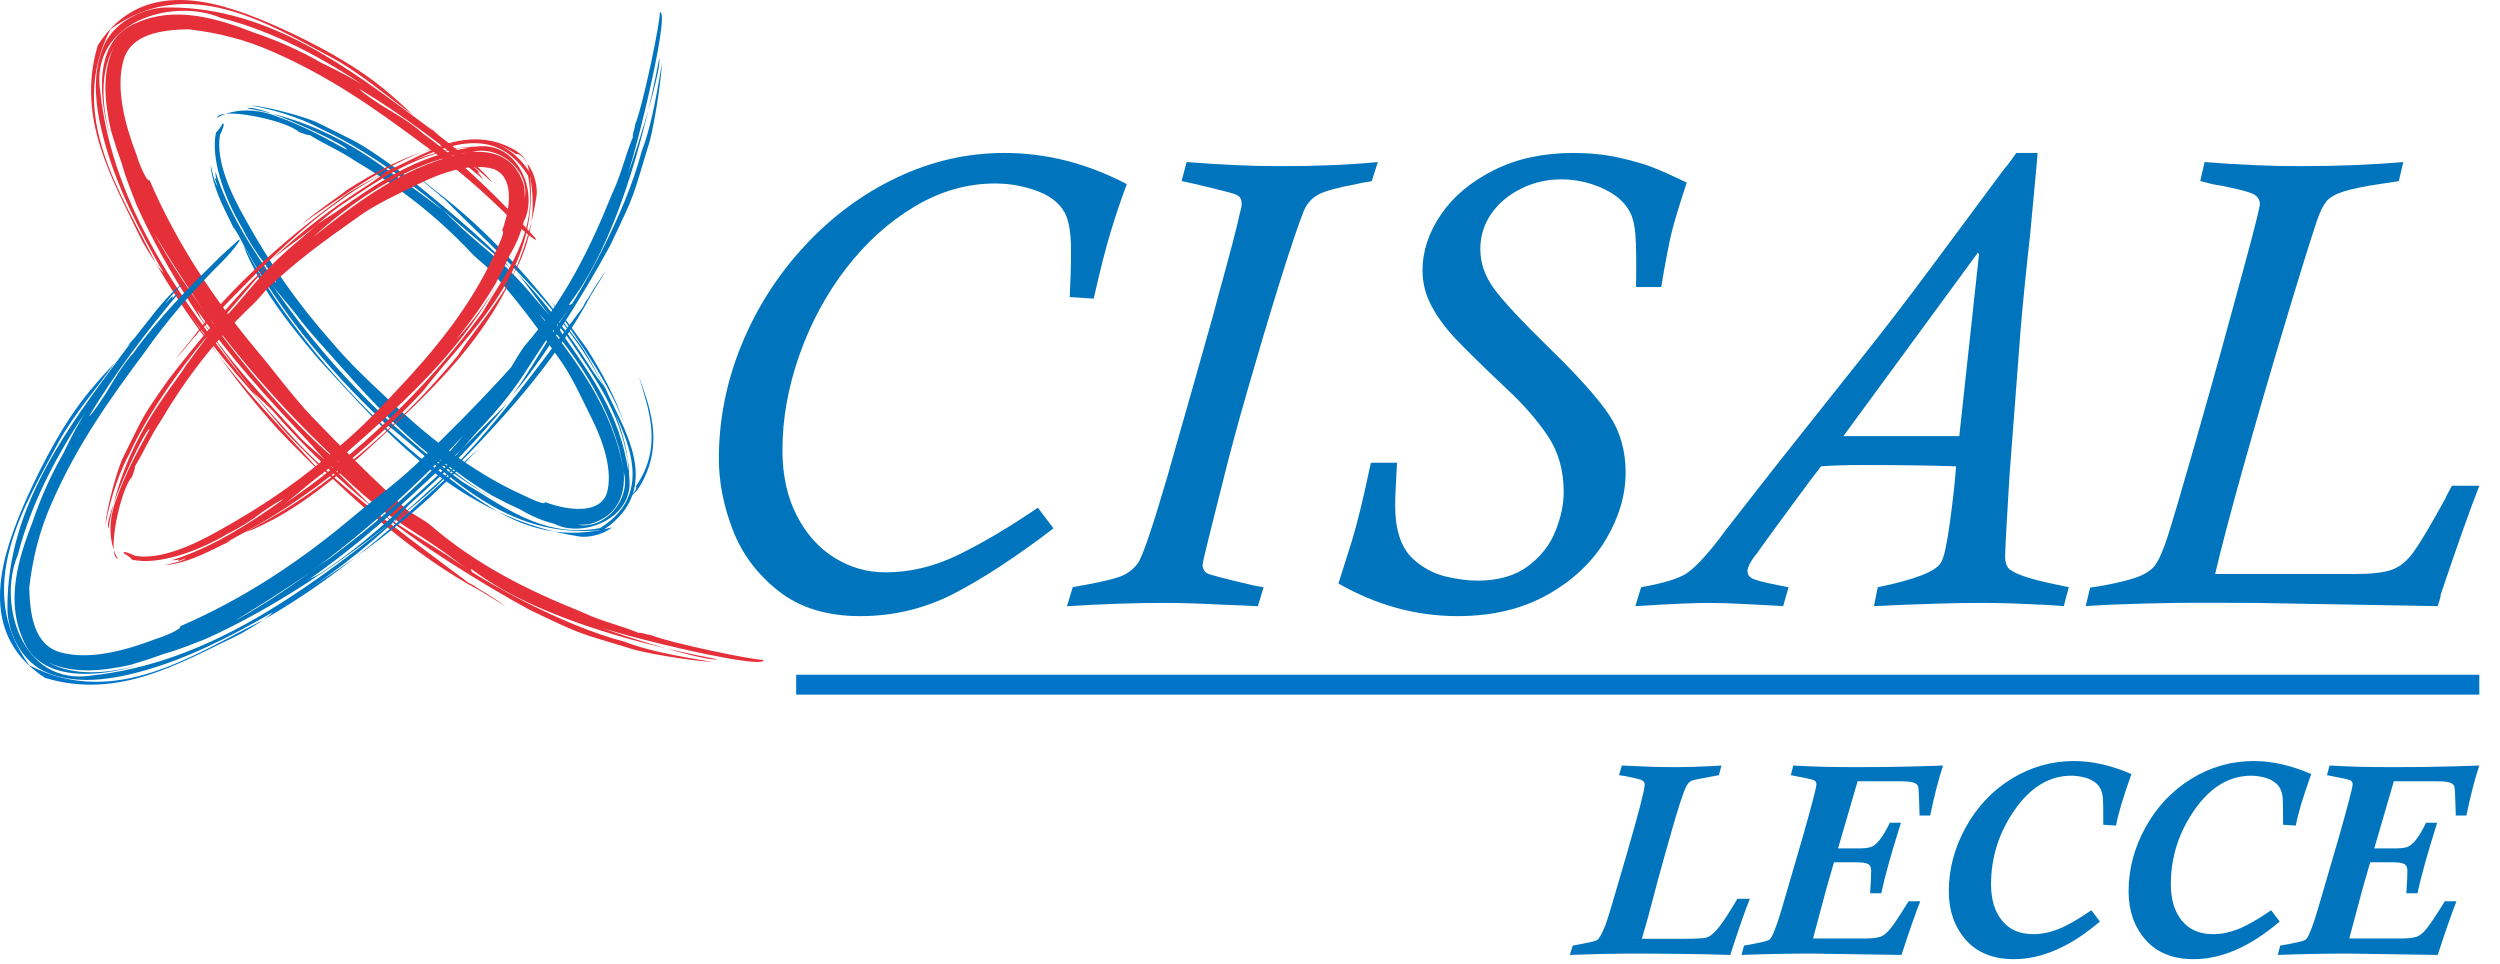 <?xml version="1.0" encoding="UTF-8" standalone="no"?><!DOCTYPE svg PUBLIC "-//W3C//DTD SVG 1.1//EN" "http://www.w3.org/Graphics/SVG/1.1/DTD/svg11.dtd"><svg width="100%" height="100%" viewBox="0 0 464 179" version="1.1" xmlns="http://www.w3.org/2000/svg" xmlns:xlink="http://www.w3.org/1999/xlink" xml:space="preserve" xmlns:serif="http://www.serif.com/" style="fill-rule:evenodd;clip-rule:evenodd;stroke-linejoin:round;stroke-miterlimit:2;"><g id="loghi"><path d="M192.625,94.232l2.904,3.831c-6.935,5.293 -13.102,9.331 -18.495,12.115c-5.403,2.781 -11.192,4.175 -17.375,4.175c-6.186,0 -11.252,-1.562 -15.189,-4.674c-3.945,-3.115 -6.772,-6.905 -8.485,-11.379c-1.716,-4.469 -2.566,-8.856 -2.566,-13.155c0,-7.21 1.389,-14.225 4.165,-21.045c2.773,-6.818 6.672,-12.951 11.693,-18.391c5.019,-5.44 10.737,-9.686 17.155,-12.741c6.417,-3.054 13.075,-4.58 19.97,-4.58c7.795,0 15.37,1.927 22.734,5.788c-1.024,2.72 -2.011,5.634 -2.957,8.733c-0.944,3.097 -2.008,7.273 -3.189,12.522l-4.446,-0.298c0.153,-2.997 0.237,-5.898 0.237,-8.702c0,-3.71 -0.532,-6.256 -1.595,-7.637c-1.068,-1.54 -2.797,-2.714 -5.183,-3.524c-2.386,-0.809 -4.828,-1.214 -7.308,-1.214c-5.209,0 -10.201,1.435 -14.978,4.296c-4.772,2.86 -8.993,6.671 -12.66,11.425c-3.671,4.758 -6.562,10.114 -8.672,16.076c-2.112,5.956 -3.165,11.858 -3.165,17.699c0,4.62 0.876,8.649 2.633,12.082c1.752,3.433 4.087,6.056 7.008,7.875c2.921,1.814 6.079,2.721 9.472,2.721c4.577,0 9.107,-1.087 13.584,-3.279c4.479,-2.188 9.385,-5.096 14.708,-8.719" style="fill:#0075bd;fill-rule:nonzero;"/><path d="M255.726,30.075l-1.121,3.522c-0.08,0.041 -0.298,0.091 -0.649,0.148c-0.355,0.063 -0.723,0.12 -1.097,0.178c-0.375,0.059 -0.599,0.11 -0.676,0.15c-3.828,0.709 -6.327,1.389 -7.512,2.041c-1.177,0.652 -2.07,1.626 -2.653,2.931c-1.063,2.679 -2.569,7.149 -4.52,13.399c-1.947,6.257 -3.901,12.808 -5.868,19.65c-1.967,6.841 -3.5,12.513 -4.6,17.016c-0.04,0.194 -0.69,2.778 -1.951,7.745c-1.258,4.972 -1.883,7.639 -1.883,7.993c0,0.596 0.23,1.087 0.706,1.479c0.31,0.278 3.201,1.044 8.672,2.309l1.943,0.355l-1.061,3.522c-1.886,-0.103 -4.225,-0.204 -7.022,-0.304c-3.851,-0.207 -7.394,-0.308 -10.619,-0.308c-5.236,0 -11.161,0.201 -17.786,0.612l1.067,-3.522c0.036,0 0.177,-0.031 0.411,-0.088c0.235,-0.057 0.553,-0.12 0.944,-0.181c0.391,-0.056 0.79,-0.123 1.188,-0.207c3.543,-0.669 5.852,-1.257 6.915,-1.776c1.061,-0.509 1.947,-1.259 2.663,-2.245c0.901,-1.379 2.711,-6.708 5.427,-15.98c0.117,-0.468 0.837,-2.998 2.148,-7.574c1.322,-4.574 2.135,-7.434 2.453,-8.582c0.823,-2.961 1.723,-6.119 2.679,-9.495c0.968,-3.373 1.687,-5.989 2.156,-7.843c2.127,-7.655 3.486,-12.86 4.075,-15.625c0.197,-0.588 0.294,-1.143 0.294,-1.655c0,-0.786 -0.338,-1.318 -1.004,-1.597c-0.391,-0.197 -1.937,-0.622 -4.63,-1.27c-2.7,-0.653 -4.54,-1.077 -5.514,-1.276l0.937,-3.522c6.374,0.508 12.134,0.766 17.291,0.766c7.086,0 13.155,-0.258 18.197,-0.766" style="fill:#0075bd;fill-rule:nonzero;"/><path d="M254.44,85.881l4.852,0c-0.118,2.048 -0.21,3.717 -0.267,4.998c-0.058,1.278 -0.084,2.275 -0.084,2.981c0,4.46 1.081,7.736 3.256,9.824c1.82,1.656 3.82,2.75 6.014,3.285c2.192,0.529 4.199,0.797 6.012,0.797c3.831,0 6.943,-0.887 9.335,-2.664c2.389,-1.773 4.099,-3.941 5.123,-6.504c1.031,-2.566 1.543,-4.988 1.543,-7.277c0,-4.025 -0.995,-7.502 -2.971,-10.439c-1.991,-2.94 -4.49,-5.805 -7.508,-8.611c-4.49,-4.253 -7.692,-7.391 -9.607,-9.415c-1.91,-2.032 -3.409,-4.079 -4.489,-6.15c-1.088,-2.061 -1.63,-4.239 -1.63,-6.524c0,-3.543 1.138,-6.989 3.406,-10.335c2.265,-3.349 5.531,-6.093 9.786,-8.24c4.266,-2.145 9.191,-3.219 14.795,-3.219c3.035,0 5.866,0.291 8.489,0.873c2.619,0.586 4.74,1.201 6.359,1.844c1.62,0.642 3.688,1.569 6.21,2.776c-1.338,4.065 -2.248,7.043 -2.724,8.937c-0.474,1.89 -1.044,4.764 -1.712,8.632l-0.301,1.833l-4.678,0c0.077,-4.38 0.04,-7.598 -0.117,-9.673c-0.16,-2.067 -0.575,-3.616 -1.244,-4.64c-0.988,-1.696 -2.677,-3.065 -5.063,-4.111c-2.391,-1.044 -4.868,-1.57 -7.433,-1.57c-2.724,0 -5.253,0.596 -7.585,1.777c-2.326,1.184 -4.156,2.744 -5.477,4.674c-1.322,1.937 -1.984,4.105 -1.984,6.507c0,2.527 0.819,4.936 2.462,7.22c1.636,2.289 5.186,6.093 10.639,11.42c5.213,5.089 8.829,9.153 10.847,12.191c2.017,3.038 3.021,6.568 3.021,10.593c0,4.219 -1.231,8.391 -3.697,12.513c-2.466,4.122 -6.056,7.514 -10.766,10.177c-4.714,2.661 -10.289,3.992 -16.719,3.992c-7.692,0 -15.066,-2.021 -22.118,-6.052c1.1,-3.437 1.93,-6.056 2.486,-7.873c0.548,-1.81 1.097,-3.86 1.652,-6.15c0.549,-2.288 1.181,-5.084 1.887,-8.397" style="fill:#0075bd;fill-rule:nonzero;"/><path d="M342.126,80.95l21.517,0l3.663,-33.785l-0.235,-0.235l-24.945,34.02Zm41.848,28.041l-0.947,3.506c-2.05,-0.164 -4.095,-0.278 -6.142,-0.355c-3.236,-0.164 -6.307,-0.241 -9.225,-0.241c-4.888,0 -11.506,0.197 -19.856,0.596l0.709,-3.506c6.932,-1.419 10.853,-2.958 11.76,-4.617c0.512,-0.834 1.043,-3.216 1.592,-7.164c0.553,-3.951 0.95,-7.504 1.185,-10.659c-4.651,-0.161 -10.418,-0.242 -17.315,-0.242c-3.074,0 -5.657,0.081 -7.745,0.242c-0.471,0.632 -0.823,1.081 -1.04,1.358c-0.215,0.277 -0.518,0.673 -0.914,1.185c-0.826,1.103 -2.633,3.559 -5.41,7.34c-2.776,3.794 -4.226,5.785 -4.343,5.989c-1.301,1.616 -1.95,2.8 -1.95,3.553c0,0.588 0.277,1.04 0.83,1.359c0.552,0.314 2.205,0.746 4.965,1.301c1.185,0.241 1.79,0.355 1.83,0.355l-1.004,3.506c-1.261,-0.084 -3.389,-0.204 -6.387,-0.355c-3.075,-0.164 -5.574,-0.241 -7.501,-0.241c-2.603,0 -7.116,0.197 -13.54,0.596l1.064,-3.506c3.981,-0.71 6.728,-1.529 8.247,-2.456c1.516,-0.931 3.577,-3.071 6.177,-6.428c0.471,-0.672 1.508,-2.02 3.104,-4.054c1.593,-2.032 3.034,-3.874 4.313,-5.535c1.278,-1.656 2.469,-3.171 3.577,-4.556l7.862,-9.917c3.7,-4.644 6.413,-8.056 8.127,-10.221c1.716,-2.165 3.506,-4.453 5.376,-6.876c1.874,-2.422 4.417,-5.788 7.629,-10.101c3.208,-4.305 7.558,-10.164 13.034,-17.568c0.275,-0.27 0.666,-0.766 1.178,-1.475c0.516,-0.709 0.85,-1.181 1.008,-1.416l3.961,0c-0.04,0.632 -0.224,2.727 -0.563,6.287c-0.334,3.563 -0.622,6.625 -0.856,9.184c-0.278,2.403 -0.592,5.353 -0.95,8.86c-0.351,3.5 -0.629,6.484 -0.827,8.946c-0.193,2.459 -0.441,5.698 -0.735,9.716c-0.299,4.011 -0.72,9.562 -1.272,16.645c-0.548,8.926 -0.827,14.016 -0.827,15.279c0,0.868 0.178,1.546 0.533,2.045c0.351,0.489 1.311,1.017 2.867,1.573c1.559,0.548 3.81,1.121 6.768,1.713c1.181,0.241 1.734,0.355 1.653,0.355" style="fill:#0075bd;fill-rule:nonzero;"/><path d="M408.361,33.598l0.819,-3.523c6.361,0.508 12.229,0.762 17.613,0.762c7.005,0 13.426,-0.254 19.261,-0.762l-0.834,3.523c-0.511,0.12 -1.515,0.277 -3.013,0.475c-3.196,0.471 -5.578,0.954 -7.158,1.445c-1.572,0.495 -2.663,1.118 -3.278,1.867c-0.612,0.746 -1.211,1.994 -1.8,3.728c-1.376,4.141 -3.389,10.629 -6.033,19.464c-2.652,8.831 -5.172,17.516 -7.567,26.054c-2.393,8.542 -4.146,15.176 -5.243,19.907l25.862,0c3.152,0 5.464,-0.267 6.942,-0.796c1.48,-0.532 2.818,-1.626 4.019,-3.286c1.208,-1.656 3.168,-4.948 5.885,-9.883c0.114,-0.315 0.304,-0.696 0.555,-1.148c0.262,-0.455 0.492,-0.88 0.683,-1.27l5.086,0c-1.854,4.756 -4.236,11.478 -7.157,20.177c0,0.268 -0.094,0.709 -0.294,1.312c-0.191,0.605 -0.295,0.89 -0.295,0.852c-0.117,0 -6.856,-0.123 -20.211,-0.354l-13.601,-0.24c-3.101,0 -6.153,-0.011 -9.154,-0.028c-3.004,-0.023 -6.812,0.028 -11.419,0.141c-4.606,0.121 -8.243,0.278 -10.927,0.481l0.83,-3.449c0.12,0 0.887,-0.113 2.302,-0.35c3.189,-0.586 5.496,-1.182 6.915,-1.774c1.419,-0.589 2.433,-1.362 3.045,-2.308c0.615,-0.944 1.295,-2.539 2.041,-4.788c0.899,-2.76 2.509,-8.201 4.828,-16.321c2.315,-8.123 4.065,-14.32 5.242,-18.598c1.178,-4.273 2.466,-8.977 3.855,-14.103c1.398,-5.122 2.288,-8.515 2.683,-10.171c0.392,-1.616 0.589,-2.543 0.589,-2.78c0,-0.629 -0.274,-1.161 -0.827,-1.596c-0.434,-0.358 -1.592,-0.75 -3.473,-1.181c-1.883,-0.432 -3.378,-0.73 -4.479,-0.89" style="fill:#0075bd;fill-rule:nonzero;"/><path d="M28.098,42.424c2.651,4.819 5.563,9.411 8.683,13.771c8.268,12.011 18.979,23.9 26.361,29.784c-9.376,-8.702 -18.311,-18.628 -26.361,-29.784c7.803,10.509 1.626,3.277 -7.482,-11.756c-0.226,-0.337 -0.714,-1.057 -1.201,-2.015m-2.703,-4.246c-0.983,-2.547 -2.008,-4.978 -2.734,-7.649l-0.957,-2.728l-1.133,-3.648c-1.096,-4.978 -1.723,-10.457 0.433,-15.133c-2.453,4.555 -2.189,10.547 -0.436,16.787c-2.297,-7.354 -3.385,-18.458 4.892,-21.606c7.066,-3.119 14.79,-0.833 21.649,1.841c4.334,1.468 8.56,3.326 12.702,5.703c3.012,1.456 5.93,2.944 8.632,4.753c-8.442,-5.714 -17.544,-10.634 -27.45,-13.18c-8.89,-3.808 -24.402,0.639 -22.385,13.682c2.32,21.527 15.438,39.32 28.529,55.846c-8.425,-10.941 -15.994,-22.023 -21.742,-34.668m70.027,3.065c-5.52,-5.587 -10.872,-10.213 -16.796,-14.382c-8.97,-6.683 -17.313,-12.581 -27.982,-17.252c-5.32,-2.357 -10.376,-3.555 -15.699,-4.178c-4.921,0.119 -10.759,0.821 -12.068,5.918c-1.385,5.073 0.229,11.614 2.507,17.526c0.357,1.337 1.957,5.148 2.36,4.535c4.962,11.576 11.949,22.124 19.906,31.609c3.359,3.98 6.552,8.419 10.155,12.216c5.89,6.158 11.796,12.019 17.975,17.599c0.98,0.632 3.181,1.859 3.926,2.468c8.637,7.526 18.283,12.274 28.156,16.234c3.793,1.802 7.005,2.431 10.702,3.939c0.433,-0.151 1.295,0.291 2.422,0.444c2.83,1.269 19.138,4.714 20.719,4.538c0.595,2.301 -32.575,-5.977 -31.838,-6.759c0.558,0.777 21.167,7.297 23.257,6.655c-39.882,-7.535 -47.285,-19.465 -45.517,-16.185c2.235,1.48 16.198,9.788 28.325,12.938c3.589,1.43 9.04,2.584 16.379,3.754c-4.41,-0.221 -13.479,-1.793 -15.501,-2.561c-9.538,-2.936 -8.224,-2.165 -18.515,-7.116c-8.21,-4.462 -21.997,-12.932 -27.966,-18.38c3.199,2.723 11.884,7.377 16.663,11.105c-10.391,-8.215 -13.037,-7.745 -23.147,-17.371c-0.94,-0.889 -2.161,-1.79 -3.331,-2.906c-1.028,-1.153 -1.995,-2.241 -3.216,-3.609c-7.815,-8.286 -14.62,-15.683 -21.042,-24.941c0.584,0.771 0.692,1.448 1.238,2.273c5.343,8.146 11.162,14.079 18.037,21.662c1.311,1.472 3.538,3.122 4.983,4.615c3.048,2.917 5.702,5.606 8.512,8.416c-6.2,-4.946 -12.861,-11.442 -18.445,-17.83c-1.229,-1.258 -2.843,-2.683 -3.846,-3.637c2.472,3.065 5.189,5.923 7.846,8.864c9.485,10.181 24.409,20.654 32.349,26.708c0.269,0.132 0.535,0.269 1.067,0.535l0.468,0.36c1.68,0.994 3.652,2.231 5.365,3.489l-4.586,-2.829c-12.476,-6.575 -24.543,-17.59 -35.125,-28.357c-2.356,-2.4 -5.764,-6.824 -7.982,-9.342c-6.617,-7.346 -12.736,-15.757 -17.569,-24.522c-4.354,-7.886 -8.306,-16.132 -10.139,-25.226c-0.847,-4.486 -1.152,-9.507 0.997,-14.144c2.295,-4.575 7.799,-6.88 12.161,-6.734c18.531,0.06 33.36,11.437 46.824,21.425l1.898,1.442l-0.699,-0.773l1.663,1.512c3.413,2.771 7.016,5.209 9.824,8.51c1.118,1.38 -2.232,-2.164 -3.479,-2.756c0.759,0.595 1.43,1.306 1.43,1.306c0,0 -0.223,-0.022 -0.447,-0.049c0.587,0.459 0.805,0.882 1.128,1.315c-7.25,-6.13 -14.876,-11.889 -23.066,-16.835c0.743,0.906 3.157,2.374 4.255,3.141c2.711,1.623 5.451,3.215 7.598,5.182c6.575,4.693 12.473,10.625 17.906,16.155l2.856,3.142c1.105,1.359 -1.822,-0.847 -3.856,-2.856" style="fill:#e52f39;fill-rule:nonzero;"/><path d="M61.915,10.87c5.275,2.915 9.907,7.045 14.757,10.467c-1.675,-1.555 -3.156,-2.954 -5.246,-4.677c-5.641,-4.671 -12.978,-8.575 -20.032,-11.756c-8.946,-3.884 -24.43,-10.244 -33.243,3.49c-4.076,13.637 2.743,24.898 7.81,35.503c0.518,1.069 1.858,3.324 2.949,4.955c-6.314,-12.827 -16.657,-27.41 -8.416,-43.404c14.529,-10.638 29.781,-0.748 41.421,5.422" style="fill:#e52f39;fill-rule:nonzero;"/><path d="M51.694,79.811c3.021,3.165 6.103,6.219 9.105,9.139c-2.546,-2.841 -6.068,-6.583 -8.835,-9.7c-3.978,-4.289 -7.836,-8.705 -11.385,-13.289c3.356,4.737 7.036,9.321 11.115,13.85" style="fill:#e52f39;fill-rule:nonzero;"/><path d="M28.91,48.851l1.867,3.122c2.932,4.759 6.193,9.479 9.802,13.988c-3.621,-4.926 -6.811,-10.085 -9.961,-15.345c-0.249,0.172 -0.948,-0.615 -1.708,-1.765" style="fill:#e52f39;fill-rule:nonzero;"/><path d="M42.426,115.887c4.818,-2.651 9.413,-5.566 13.771,-8.686c12.01,-8.268 23.9,-18.979 29.787,-26.361c-8.708,9.376 -18.635,18.314 -29.787,26.361c10.509,-7.803 3.28,-1.626 -11.757,7.485c-0.337,0.224 -1.054,0.714 -2.014,1.201m-4.244,2.703c-2.549,0.983 -4.98,2.008 -7.649,2.734l-2.73,0.959l-3.646,1.134c-4.98,1.09 -10.459,1.719 -15.135,-0.442c4.551,2.459 10.549,2.195 16.787,0.442c-7.355,2.3 -18.459,3.382 -21.607,-4.895c-3.118,-7.066 -0.835,-14.79 1.839,-21.649c1.468,-4.334 3.326,-8.56 5.702,-12.705c1.456,-3.009 2.944,-5.928 4.751,-8.632c-5.711,8.446 -10.631,17.547 -13.178,27.454c-3.802,8.889 0.64,24.399 13.685,22.387c21.529,-2.32 39.32,-15.441 55.844,-28.529c-10.94,8.422 -22.02,15.991 -34.663,21.742m3.059,-70.033c-5.586,5.523 -10.211,10.872 -14.381,16.796c-6.68,8.971 -12.581,17.314 -17.252,27.982c-2.354,5.321 -3.555,10.379 -4.176,15.699c0.119,4.924 0.821,10.76 5.921,12.072c5.07,1.387 11.614,-0.227 17.523,-2.508c1.337,-0.354 5.148,-1.957 4.536,-2.357c11.575,-4.965 22.121,-11.949 31.609,-19.909c3.979,-3.356 8.419,-6.551 12.218,-10.153c6.158,-5.892 12.016,-11.798 17.597,-17.977c0.632,-0.98 1.859,-3.184 2.467,-3.926c7.527,-8.637 12.272,-18.285 16.235,-28.156c1.799,-3.796 2.428,-7.007 3.935,-10.705c-0.151,-0.433 0.295,-1.295 0.445,-2.422c1.272,-2.83 4.713,-19.138 4.538,-20.721c2.3,-0.593 -5.974,32.577 -6.757,31.841c0.777,-0.559 7.292,-21.167 6.652,-23.258c-7.532,39.883 -19.461,47.288 -16.181,45.52c1.479,-2.235 9.787,-16.201 12.935,-28.325c1.43,-3.592 2.584,-9.042 3.757,-16.382c-0.228,4.41 -1.797,13.482 -2.565,15.501c-2.932,9.538 -2.161,8.224 -7.113,18.518c-4.461,8.207 -12.932,21.997 -18.379,27.969c2.723,-3.202 7.377,-11.887 11.101,-16.668c-8.211,10.39 -7.742,13.039 -17.368,23.149c-0.889,0.943 -1.787,2.161 -2.906,3.334c-1.155,1.028 -2.241,1.995 -3.609,3.213c-8.285,7.815 -15.682,14.62 -24.943,21.042c0.774,-0.583 1.453,-0.692 2.278,-1.238c8.147,-5.342 14.076,-11.162 21.66,-18.037c1.475,-1.311 3.121,-3.538 4.614,-4.98c2.918,-3.054 5.607,-5.705 8.419,-8.513c-4.946,6.199 -11.441,12.862 -17.83,18.443c-1.263,1.229 -2.685,2.843 -3.637,3.846c3.063,-2.472 5.921,-5.189 8.862,-7.846c10.183,-9.482 20.653,-24.409 26.707,-32.351c0.133,-0.267 0.266,-0.536 0.536,-1.068l0.359,-0.468c0.994,-1.677 2.232,-3.648 3.49,-5.362l-2.83,4.584c-6.572,12.478 -17.589,24.546 -28.356,35.127c-2.4,2.356 -6.824,5.764 -9.343,7.982c-7.346,6.62 -15.759,12.736 -24.521,17.569c-7.886,4.354 -16.132,8.309 -25.226,10.142c-4.487,0.844 -9.507,1.152 -14.145,-1c-4.575,-2.298 -6.883,-7.799 -6.733,-12.161c0.054,-18.53 11.434,-33.36 21.422,-46.824l1.441,-1.898l-0.775,0.696l1.516,-1.662c2.767,-3.414 5.209,-7.017 8.506,-9.822c1.379,-1.121 -2.162,2.23 -2.754,3.476c0.595,-0.759 1.303,-1.43 1.303,-1.43l-0.045,0.447c0.456,-0.586 0.878,-0.804 1.312,-1.128c-6.127,7.25 -11.887,14.879 -16.832,23.066c0.906,-0.742 2.373,-3.157 3.141,-4.252c1.623,-2.714 3.215,-5.453 5.181,-7.601c4.694,-6.575 10.623,-12.472 16.155,-17.903l3.142,-2.859c1.36,-1.104 -0.847,1.822 -2.856,3.856" style="fill:#0075bd;fill-rule:nonzero;"/><path d="M10.868,82.064c2.915,-5.275 7.045,-9.906 10.467,-14.757c-1.555,1.675 -2.954,3.156 -4.677,5.247c-4.674,5.64 -8.577,12.98 -11.756,20.031c-3.884,8.949 -10.241,24.433 3.493,33.246c13.634,4.079 24.901,-2.743 35.503,-7.807c1.069,-0.519 3.324,-1.861 4.955,-2.949c-12.824,6.314 -27.413,16.656 -43.401,8.413c-10.644,-14.527 -0.754,-29.781 5.416,-41.424" style="fill:#0075c9;fill-rule:nonzero;"/><path d="M79.814,92.29c3.161,-3.022 6.218,-6.102 9.139,-9.108c-2.842,2.55 -6.584,6.069 -9.701,8.837c-4.288,3.977 -8.705,7.838 -13.285,11.386c4.734,-3.358 9.32,-7.035 13.847,-11.115" style="fill:#0075c9;fill-rule:nonzero;"/><path d="M48.854,115.075l3.122,-1.867c4.756,-2.935 9.479,-6.196 13.991,-9.802c-4.932,3.617 -10.088,6.808 -15.348,9.96c0.172,0.247 -0.618,0.946 -1.765,1.709" style="fill:#0075c9;fill-rule:nonzero;"/><path d="M107.275,97.409c5.159,0.898 9.808,-4.85 8.513,-9.677c-1.791,-12.764 -10.531,-23.796 -15.78,-29.571c6.609,8.388 13.886,17.605 15.779,29.571c-0.895,-5.614 -1.371,-6.317 -0.713,-3.861c0.347,1.314 3.291,10.946 -5.712,13.436c-0.354,0.04 -1.13,0.077 -2.088,0.102m-4.382,-0.187c-2.32,-0.586 -4.377,-1.49 -6.391,-2.697l-2.218,-1.028l-2.852,-1.473c-3.759,-2.21 -7.233,-4.761 -10.609,-7.45c3.21,2.915 6.773,5.736 11.581,8.456c-12.48,-6.937 -21.017,-15.842 -29.542,-25.447c-2.543,-2.958 -5.325,-5.768 -7.727,-9.009c-1.728,-2.243 -3.669,-4.264 -5.185,-6.538c9.65,14.325 21.752,27.006 35.873,37.394c7.38,4.35 14.889,10.585 25.557,8.585c11.831,-7.387 3.09,-19.633 0.332,-26.702c2.645,5.284 4.922,10.896 5.074,17.227c1.006,7.668 -8.637,11.428 -13.892,8.682m-62.062,-72.152c-0.807,4.581 1.876,10.677 4.717,15.629c4.482,8.082 9.36,15.261 16.002,22.765c3.221,3.801 6.558,6.974 10.114,10.286c7.047,6.668 15.498,13.705 25.45,18.158c1.044,0.498 4.154,2.02 4.031,1.28c4.716,1.717 10.189,2.161 11.494,-1.674c1.139,-4.056 -0.597,-9.399 -2.821,-13.867c-1.912,-3.812 -3.742,-8.05 -6.379,-11.566c-4.085,-5.821 -8.278,-11.544 -13.159,-16.595c-0.727,-0.659 -2.359,-2.011 -2.889,-2.631c-6.611,-7.04 -13.845,-12.496 -21.609,-17.074c-2.954,-1.963 -5.482,-2.979 -8.349,-4.739c-0.376,0.08 -1.085,-0.249 -1.972,-0.547c-2.27,-2.218 -15.211,-4.841 -15.186,-2.504c-0.525,0.048 4.414,-3.235 11.609,-0.192c6.574,2.339 12.604,6.294 12.505,5.934c-0.273,-0.983 -16.757,-8.639 -18.482,-7.614c16.382,2.793 25.246,11.257 30.28,14.422c5.11,3.693 6.354,4.852 5.526,4.061c-1.66,-1.514 -12.293,-10.192 -21.891,-14.56c-2.847,-1.541 -7.238,-3.351 -13.288,-4.482c3.631,0.267 11.095,2.446 12.716,3.358c7.515,3.806 6.589,2.897 14.45,8.475c6.266,4.79 16.718,13.507 21.255,18.586c-2.609,-2.422 -8.986,-7.6 -12.782,-11.056c7.825,7.968 10.045,7.921 17.552,16.988c0.695,0.848 1.533,1.797 2.459,2.813c0.817,1.026 1.451,2.091 2.291,3.406c5.491,7.881 10.608,15.053 12.114,25.155c-0.031,-0.901 -0.028,-1.419 -0.156,-2.304c-1.574,-8.639 -5.781,-14.586 -10.62,-21.769c-0.937,-1.394 -2.458,-3.167 -3.629,-4.488c-2.303,-2.728 -4.008,-5.459 -6.175,-8.011c4.677,4.759 9.47,11.053 13.379,17.167c0.78,1.295 1.912,2.757 2.62,3.722c-1.602,-3 -3.328,-5.918 -5.35,-8.626c-6.779,-9.779 -18.246,-19.922 -24.117,-25.968c-0.203,-0.148 -0.379,-0.328 -0.798,-0.606l-0.346,-0.354c-1.283,-1.026 -2.781,-2.292 -4.057,-3.541l3.488,2.9c9.487,7.107 18.6,17.255 26.207,27.708c1.852,2.207 3.894,6.589 5.39,9.068c2.668,6.476 11.291,18.297 -0.405,26.15c-18.6,2.082 -29.249,-11.099 -40.719,-19.906c-10.813,-10.193 -20.308,-21.788 -26.951,-34.595l-1.012,-1.728l0.29,0.822l-0.796,-1.703c-1.621,-3.252 -3.298,-6.618 -3.692,-10.074c-0.062,-1.435 0.391,2.474 1.236,3.389c-0.304,-0.745 -0.547,-1.499 -0.508,-1.505l0.284,0.219c-0.185,-0.561 -0.134,-0.944 -0.15,-1.374c2.277,7.317 6.645,14.223 11.328,20.748c-0.281,-0.945 -1.683,-2.867 -2.289,-3.822c-1.655,-2.105 -3.037,-4.36 -4.108,-6.519c-3.337,-5.592 -5.881,-12.923 -4.838,-17.707c0.561,-0.562 0.917,-1.025 1.164,-1.601c0.589,-0.25 0.105,0.932 -0.427,2.093" style="fill:#0075bd;fill-rule:nonzero;"/><path d="M53.222,58.534c-3.003,-4.107 -5.629,-8.583 -8.003,-13.002c0.587,1.875 1.44,3.356 2.459,5.405c2.935,5.439 7.34,10.886 11.535,15.829c12.465,13.507 25.824,29.376 48.368,32.813c1.162,0.176 3.926,-0.051 6.008,-1.696c-16.481,4.342 -25.884,-6.598 -35.702,-12.997c-9.416,-7.731 -17.601,-16.61 -24.665,-26.352" style="fill:#0075c9;fill-rule:nonzero;"/><path d="M108.924,64.71c-2.232,-3.012 -4.326,-6.114 -6.638,-8.803c1.938,2.573 4.318,6.307 6.343,9.233c2.725,4.217 5.351,8.544 7.198,13.368c-1.66,-4.898 -4.102,-9.371 -6.903,-13.799" style="fill:#0075c9;fill-rule:nonzero;"/><path d="M115.92,92.719c1.692,-0.649 2.656,-2.004 3.463,-3.606c3.703,-7.241 1.15,-13.802 -0.82,-19.276c1.693,5.839 4.63,12.972 -0.542,20.409c0.278,0.211 -0.282,1.593 -2.101,2.473" style="fill:#0075c9;fill-rule:nonzero;"/><path d="M97.408,36.705c0.887,-5.155 -4.855,-9.804 -9.683,-8.51c-12.767,1.791 -23.798,10.528 -29.572,15.777c8.386,-6.61 17.607,-13.884 29.572,-15.777c-5.615,0.896 -6.317,1.371 -3.864,0.714c1.32,-0.35 10.946,-3.288 13.442,5.708c0.04,0.355 0.074,1.131 0.105,2.088m-0.187,4.383c-0.584,2.32 -1.488,4.38 -2.694,6.393l-1.028,2.218l-1.474,2.854c-2.207,3.761 -4.762,7.231 -7.45,10.608c2.915,-3.21 5.736,-6.773 8.456,-11.58c-6.937,12.478 -15.841,21.017 -25.447,29.54c-2.957,2.544 -5.768,5.326 -9.006,7.729c-2.243,1.727 -4.263,3.668 -6.538,5.183c14.326,-9.645 27,-21.75 37.39,-35.875c4.352,-7.376 10.592,-14.891 8.579,-25.557c-7.389,-11.825 -19.638,-3.091 -26.705,-0.329c5.283,-2.646 10.897,-4.926 17.226,-5.077c7.668,-1.003 11.43,8.635 8.691,13.893m-72.152,62.069c4.583,0.8 10.68,-1.881 15.634,-4.719c8.082,-4.481 15.261,-9.359 22.762,-16.005c3.801,-3.218 6.974,-6.561 10.289,-10.114c6.666,-7.048 13.705,-15.498 18.155,-25.45c0.499,-1.045 2.02,-4.158 1.277,-4.03c1.72,-4.717 2.157,-10.188 -1.679,-11.496c-4.057,-1.142 -9.403,0.594 -13.867,2.819c-3.816,1.911 -8.053,3.741 -11.566,6.382c-5.824,4.082 -11.544,8.274 -16.595,13.161c-0.66,0.726 -2.011,2.357 -2.629,2.89c-7.04,6.612 -12.495,13.846 -17.07,21.611c-1.964,2.958 -2.98,5.481 -4.736,8.349c0.076,0.377 -0.253,1.088 -0.547,1.977c-2.219,2.266 -4.845,15.209 -2.505,15.184c0.049,0.526 -3.234,-4.413 -0.195,-11.612c2.34,-6.57 6.295,-12.603 5.934,-12.504c-0.982,0.272 -8.636,16.759 -7.614,18.484c2.793,-16.382 11.258,-25.249 14.419,-30.285c3.697,-5.109 4.852,-6.352 4.062,-5.528c-1.515,1.663 -10.189,12.298 -14.557,21.895c-1.541,2.851 -3.349,7.238 -4.479,13.292c0.263,-3.635 2.445,-11.096 3.357,-12.717c3.804,-7.517 2.895,-6.589 8.472,-14.45c4.788,-6.269 13.502,-16.725 18.581,-21.263c-2.422,2.612 -7.6,8.991 -11.053,12.787c7.966,-7.83 7.917,-10.05 16.982,-17.554c0.85,-0.698 1.799,-1.535 2.817,-2.462c1.022,-0.816 2.086,-1.453 3.401,-2.292c7.881,-5.492 15.06,-10.609 25.155,-12.115c-0.897,0.03 -1.416,0.028 -2.3,0.158c-8.639,1.572 -14.588,5.782 -21.773,10.617c-1.391,0.94 -3.167,2.462 -4.483,3.632c-2.729,2.302 -5.462,4.009 -8.015,6.178c4.762,-4.682 11.057,-9.473 17.167,-13.385c1.295,-0.779 2.759,-1.912 3.723,-2.62c-2.997,1.603 -5.915,3.331 -8.626,5.351c-9.78,6.781 -19.921,18.252 -25.963,24.124c-0.148,0.204 -0.329,0.377 -0.607,0.796l-0.354,0.349c-1.026,1.283 -2.291,2.779 -3.538,4.059l2.898,-3.49c7.105,-9.49 17.249,-18.605 27.705,-26.212c2.206,-1.855 6.586,-3.898 9.065,-5.393c6.476,-2.672 18.3,-11.287 26.153,0.404c2.099,18.603 -11.094,29.255 -19.898,40.72c-10.196,10.812 -21.782,20.313 -34.592,26.957l-1.731,1.008l0.822,-0.292l-1.703,0.802c-3.252,1.617 -6.617,3.291 -10.07,3.689c-1.436,0.061 2.47,-0.392 3.385,-1.239c-0.745,0.303 -1.498,0.55 -1.504,0.51l0.215,-0.28c-0.561,0.182 -0.944,0.13 -1.371,0.147c7.314,-2.278 14.223,-6.646 20.751,-11.329c-0.947,0.283 -2.87,1.684 -3.826,2.289c-2.104,1.655 -4.359,3.04 -6.517,4.108c-5.592,3.338 -12.921,5.882 -17.714,4.844c-0.558,-0.561 -1.022,-0.915 -1.595,-1.165c-0.247,-0.586 0.929,-0.101 2.091,0.428" style="fill:#e52f39;fill-rule:nonzero;"/><path d="M58.536,90.763c-4.104,3.003 -8.581,5.629 -13,8c1.872,-0.587 3.356,-1.437 5.405,-2.456c5.436,-2.935 10.887,-7.343 15.827,-11.538c13.504,-12.465 29.382,-25.821 32.807,-48.37c0.179,-1.162 -0.054,-3.927 -1.703,-6.006c4.36,16.478 -6.586,25.884 -12.982,35.702c-7.737,9.413 -16.612,17.6 -26.354,24.668" style="fill:#e52f39;fill-rule:nonzero;"/><path d="M64.703,35.059c-3.012,2.229 -6.113,4.326 -8.805,6.635c2.576,-1.938 6.306,-4.318 9.236,-6.34c4.215,-2.726 8.541,-5.355 13.365,-7.201c-4.899,1.66 -9.368,4.101 -13.796,6.906" style="fill:#e52f39;fill-rule:nonzero;"/><path d="M97.872,30.392c-0.552,-1.434 -1.69,-2.243 -3.051,-2.932c-6.13,-3.138 -11.685,-0.974 -16.322,0.694c4.943,-1.433 10.985,-3.923 17.28,0.462c0.181,-0.236 1.346,0.235 2.093,1.776" style="fill:#e52f39;fill-rule:nonzero;"/><rect x="147.773" y="125.231" width="312.387" height="3.689" style="fill:#0075c9;"/><path d="M324.773,166.822c-0.757,1.8 -1.968,5.271 -3.632,10.417c-5.162,-0.169 -11.459,-0.253 -18.89,-0.253c-2.809,0 -6.441,0.084 -10.896,0.253l0.555,-1.741c0.05,-0.017 0.226,-0.05 0.529,-0.101c2.253,-0.404 3.569,-0.702 3.947,-0.895c0.378,-0.193 0.904,-1.122 1.576,-2.786c0.387,-0.993 1.699,-5.361 3.935,-13.104c2.236,-7.742 3.355,-12.068 3.355,-12.977c0,-0.402 -0.199,-0.688 -0.593,-0.857c-0.396,-0.168 -1.341,-0.402 -2.837,-0.705c-0.068,0 -0.286,-0.034 -0.656,-0.102c-0.387,-0.066 -0.615,-0.1 -0.681,-0.1l0.529,-1.791c3.867,0.202 7.071,0.303 9.61,0.303c2.606,0 5.565,-0.101 8.878,-0.303l-0.48,1.791c-3.026,0.538 -4.716,0.882 -5.069,1.034c-0.353,0.15 -0.664,0.471 -0.933,0.958c-0.269,0.487 -0.669,1.534 -1.198,3.14c-0.529,1.606 -1.392,4.54 -2.585,8.802c-1.194,4.262 -2.061,7.45 -2.598,9.559c-0.539,2.11 -1.178,4.401 -1.917,6.873l7.793,0c2.119,0 3.489,-0.066 4.112,-0.201c0.622,-0.135 1.361,-0.711 2.219,-1.729c0.858,-1.017 2.059,-2.845 3.607,-5.485l2.32,0Z" style="fill:#0075bd;fill-rule:nonzero;"/><path d="M360.637,142.08c-0.824,2.455 -1.623,5.549 -2.396,9.281l-1.967,0c-0.084,-3.261 -0.168,-5.048 -0.252,-5.359c-0.084,-0.312 -0.358,-0.555 -0.82,-0.732c-0.462,-0.175 -1.358,-0.264 -2.686,-0.264l-7.743,0l-3.632,12.46l3.783,0c1.009,0 1.778,-0.084 2.308,-0.253c0.53,-0.168 1.092,-0.634 1.69,-1.4c0.597,-0.765 1.206,-1.803 1.828,-3.115l2.069,0c-1.783,5.633 -3.001,9.996 -3.658,13.09l-2.068,0c0.135,-1.883 0.202,-3.279 0.202,-4.187c0,-0.588 -0.185,-0.997 -0.554,-1.223c-0.371,-0.227 -1.186,-0.34 -2.447,-0.34l-3.91,0l-1.412,4.918l-2.472,9.23l9.358,0c1.428,0 2.459,-0.1 3.09,-0.302c0.629,-0.201 1.293,-0.744 1.992,-1.627c0.697,-0.883 1.795,-2.543 3.291,-4.981l2.169,0c-0.975,2.489 -2.135,5.81 -3.481,9.963l-16.721,-0.253c-4.052,0 -8.374,0.084 -12.964,0.253l0.454,-1.741c2.639,-0.437 4.199,-0.794 4.678,-1.071c0.48,-0.278 1.215,-2.057 2.208,-5.334l4.035,-13.823c1.681,-5.935 2.522,-9.163 2.522,-9.684c0,-0.336 -0.135,-0.584 -0.403,-0.744c-0.27,-0.159 -1.724,-0.484 -4.363,-0.971l0.478,-1.791c3.194,0.202 7.154,0.303 11.88,0.303c5.279,0 10.584,-0.101 15.914,-0.303" style="fill:#0075bd;fill-rule:nonzero;"/><path d="M395.594,143.668c-1.581,4.422 -2.531,7.609 -2.851,9.559l-2.37,-0.151c0,-3.01 -0.025,-4.708 -0.076,-5.096c-0.151,-1.125 -0.529,-1.962 -1.135,-2.508c-0.605,-0.546 -1.345,-0.934 -2.219,-1.161c-0.874,-0.227 -1.699,-0.34 -2.472,-0.34c-4.069,0 -7.575,2.101 -10.517,6.304c-2.943,4.206 -4.414,8.821 -4.414,13.848c0,2.824 0.681,5.073 2.043,6.746c1.363,1.674 3.287,2.51 5.776,2.51c1.547,0 3.123,-0.319 4.729,-0.959c1.606,-0.639 3.627,-1.799 6.066,-3.481l1.588,2.094c-5.448,4.658 -10.769,6.987 -15.964,6.987c-3.851,0 -6.828,-1.199 -8.929,-3.594c-2.102,-2.397 -3.152,-5.403 -3.152,-9.018c0,-4.086 1.042,-8.027 3.126,-11.828c2.085,-3.8 4.915,-6.805 8.488,-9.016c3.573,-2.211 7.453,-3.317 11.639,-3.317c3.38,0 6.927,0.808 10.644,2.421" style="fill:#0075bd;fill-rule:nonzero;"/><path d="M428.961,143.668c-1.58,4.422 -2.53,7.609 -2.85,9.559l-2.371,-0.151c0,-3.01 -0.025,-4.708 -0.075,-5.096c-0.151,-1.125 -0.53,-1.962 -1.136,-2.508c-0.604,-0.546 -1.344,-0.934 -2.218,-1.161c-0.875,-0.227 -1.699,-0.34 -2.472,-0.34c-4.069,0 -7.575,2.101 -10.518,6.304c-2.942,4.206 -4.414,8.821 -4.414,13.848c0,2.824 0.682,5.073 2.043,6.746c1.363,1.674 3.287,2.51 5.777,2.51c1.547,0 3.123,-0.319 4.728,-0.959c1.606,-0.639 3.628,-1.799 6.066,-3.481l1.589,2.094c-5.448,4.658 -10.769,6.987 -15.965,6.987c-3.851,0 -6.827,-1.199 -8.928,-3.594c-2.103,-2.397 -3.153,-5.403 -3.153,-9.018c0,-4.086 1.043,-8.027 3.127,-11.828c2.085,-3.8 4.915,-6.805 8.488,-9.016c3.572,-2.211 7.452,-3.317 11.638,-3.317c3.38,0 6.928,0.808 10.644,2.421" style="fill:#0075bd;fill-rule:nonzero;"/><path d="M460.16,142.08c-0.824,2.455 -1.623,5.549 -2.396,9.281l-1.967,0c-0.085,-3.261 -0.169,-5.048 -0.253,-5.359c-0.084,-0.312 -0.358,-0.555 -0.82,-0.732c-0.462,-0.175 -1.358,-0.264 -2.685,-0.264l-7.743,0l-3.632,12.46l3.783,0c1.009,0 1.778,-0.084 2.308,-0.253c0.529,-0.168 1.092,-0.634 1.689,-1.4c0.597,-0.765 1.206,-1.803 1.829,-3.115l2.068,0c-1.783,5.633 -3.001,9.996 -3.657,13.09l-2.068,0c0.134,-1.883 0.201,-3.279 0.201,-4.187c0,-0.588 -0.184,-0.997 -0.554,-1.223c-0.371,-0.227 -1.186,-0.34 -2.447,-0.34l-3.909,0l-1.412,4.918l-2.472,9.23l9.357,0c1.429,0 2.459,-0.1 3.09,-0.302c0.63,-0.201 1.294,-0.744 1.992,-1.627c0.698,-0.883 1.795,-2.543 3.292,-4.981l2.169,0c-0.976,2.489 -2.136,5.81 -3.481,9.963l-16.721,-0.253c-4.053,0 -8.374,0.084 -12.964,0.253l0.454,-1.741c2.639,-0.437 4.199,-0.794 4.678,-1.071c0.479,-0.278 1.214,-2.057 2.207,-5.334l4.036,-13.823c1.68,-5.935 2.521,-9.163 2.521,-9.684c0,-0.336 -0.135,-0.584 -0.403,-0.744c-0.269,-0.159 -1.724,-0.484 -4.363,-0.971l0.479,-1.791c3.194,0.202 7.154,0.303 11.879,0.303c5.279,0 10.584,-0.101 15.915,-0.303" style="fill:#0075bd;fill-rule:nonzero;"/></g></svg>